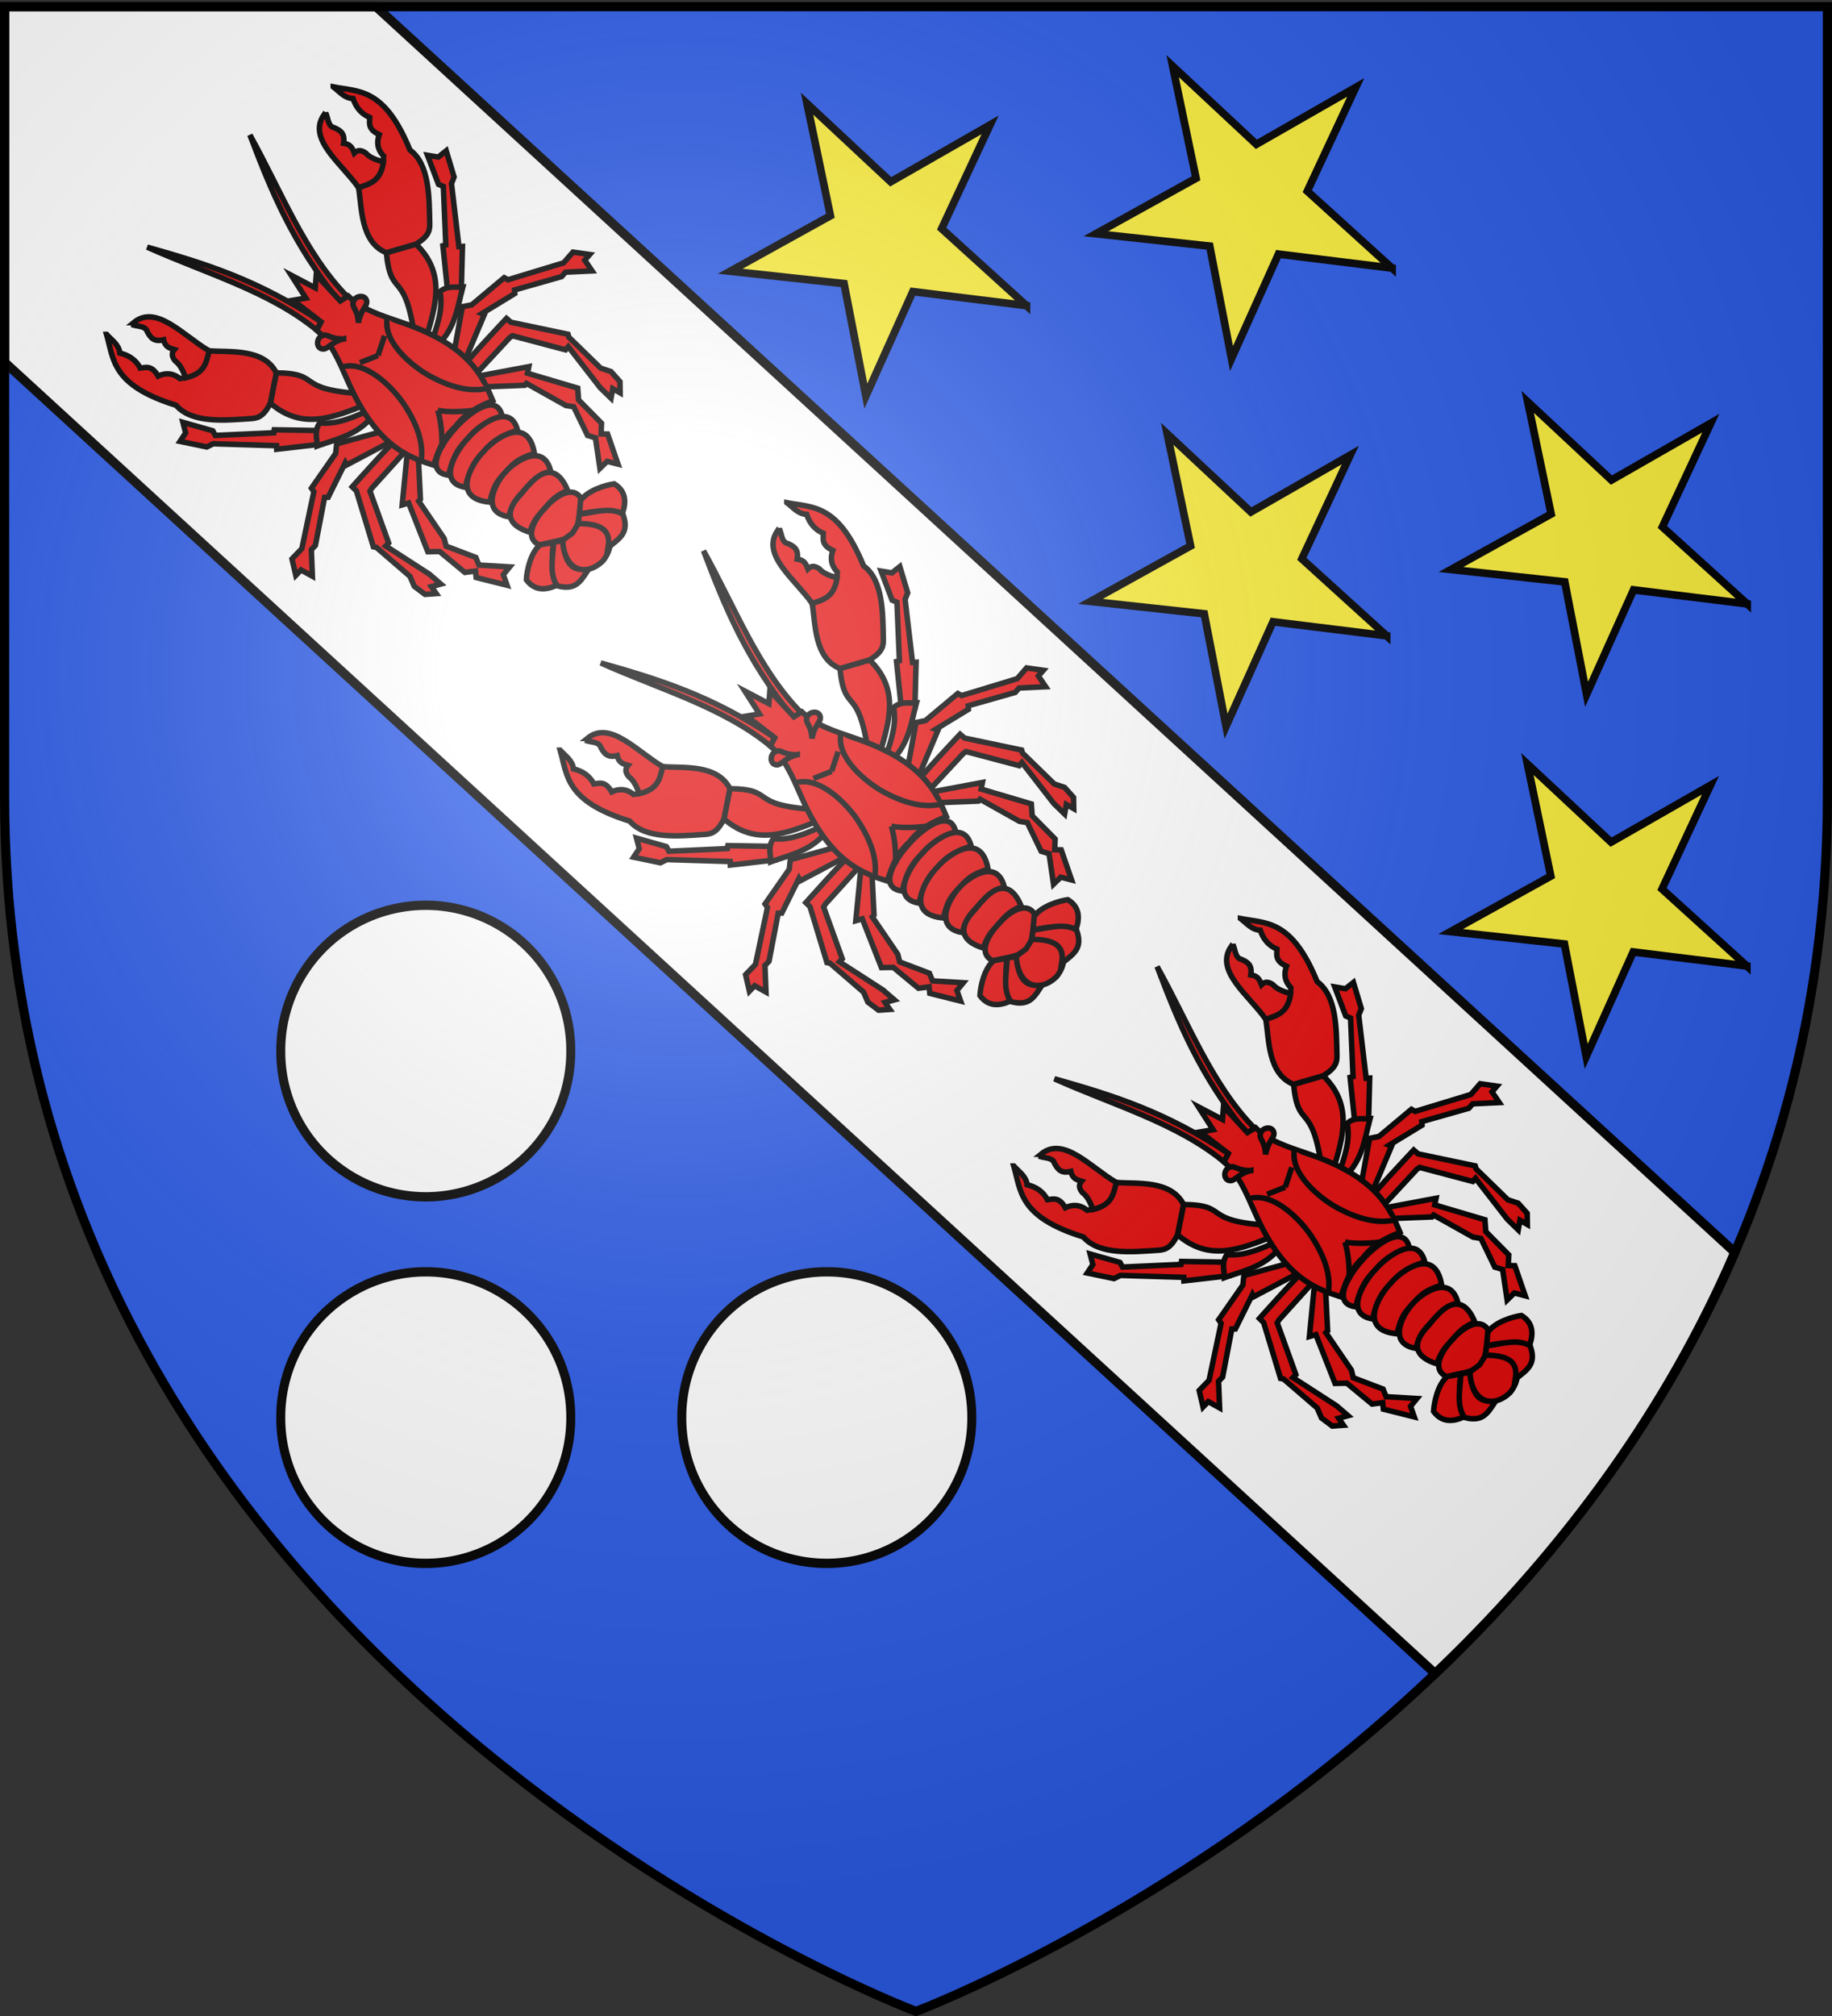 <svg xmlns="http://www.w3.org/2000/svg" xmlns:xlink="http://www.w3.org/1999/xlink" width="600" height="660" version="1.0"><rect width="100%" height="100%" fill="#333333" stroke="none"/><defs><radialGradient xlink:href="#a" id="e" cx="221.445" cy="226.331" r="300" fx="221.445" fy="226.331" gradientTransform="matrix(1.353 0 0 1.349 -77.63 -85.747)" gradientUnits="userSpaceOnUse"/><linearGradient id="a"><stop offset="0" style="stop-color:white;stop-opacity:.314"/><stop offset=".19" style="stop-color:white;stop-opacity:.251"/><stop offset=".6" style="stop-color:#6b6b6b;stop-opacity:.125"/><stop offset="1" style="stop-color:black;stop-opacity:.125"/></linearGradient></defs><g style="display:inline"><path d="M300 658.5s298.5-112.32 298.5-397.772V2.176H1.5v258.552C1.5 546.18 300 658.5 300 658.5z" style="opacity:1;fill:#2b5df2;fill-opacity:.941;fill-rule:evenodd;stroke:none;stroke-width:1px;stroke-linecap:butt;stroke-linejoin:miter;stroke-opacity:1"/><path d="M123.156 2.176 568.187 409.99c-24.218 56.193-60.272 101.819-98.156 137.906L1.5 118.583V2.176h121.656z" style="opacity:1;fill:#fff;fill-opacity:1;fill-rule:evenodd;stroke:#000;stroke-width:3;stroke-linecap:butt;stroke-linejoin:miter;stroke-miterlimit:4;stroke-dasharray:none;stroke-opacity:1;display:inline"/></g><g style="display:inline"><g transform="rotate(42.5 276.374 239.648)"><g id="b" style="display:inline"><path d="m-16.099 634.726-18.006 13.528 2.098 1.272-8.362 17.128 2.962 3.12.602 11.886 2.977 2.512-1.568 1.785 5.515 10.188 1.92-3.602 3.658-.208-7.076-8.707 1.288-2.705-4.283-10.764 1.585-2.393 3.767-16.032.912.024 14.38-14.536-2.369-2.496z" style="opacity:1;fill:#e20909;fill-opacity:1;stroke:#000;stroke-width:2;stroke-miterlimit:4;stroke-dasharray:none;stroke-opacity:1" transform="matrix(0 -.9 .9 0 -463.938 251.859)"/><path d="M-18.124 630.716c-1.2-.64-23.426-.309-23.426-.309l-.056 2.13-10.826 18.28.585.928.49 16.143-1.616 3.61.48 4.882 2.97 2.816.688-3.025 2.993 1.904-.16-5.482-3.164-18.647 1.52.04 9.29-17.713 1.225-.272 18.567-.123.44-5.162z" style="opacity:1;fill:#e20909;fill-opacity:1;stroke:#000;stroke-width:2;stroke-miterlimit:4;stroke-dasharray:none;stroke-opacity:1" transform="matrix(0 -.9 .9 0 -463.938 251.859)"/><path d="m-19.19 624.906-14.67-9.21-2.794 2.057-15.27 2.035-.344 1.513-18.238 10.783-5.17-.136-3.48 5.083 2.737.071 1.097 4.594 6.874-6.82 2.128.056 15.157-9.342.889.937 13.493-3.908-.328.905 17.488 6.24.432-4.858zM-34.27 608.05l-11.148-12.572-.918.6-15.081-15.039.624-1.82-5.084-10.084-2.159 3.328-3.655.576 5.097 8.563 2.426.934 15.06 17.474-.921.904 12.38 10.757 3.378-3.622z" style="opacity:1;fill:#e20909;fill-opacity:1;stroke:#000;stroke-width:2;stroke-miterlimit:4;stroke-dasharray:none;stroke-opacity:1" transform="matrix(0 -.9 .9 0 -463.938 251.859)"/><path d="M-17.806 618.551c-8.948.357-14.865-4.153-21.41-7.56 2.045-1.909 3.342-4.604 6.827-4.995 3.712 4.979 9.431 7.46 15.56 10.146l-.977 2.41zM.202 643.653a16.01 16.01 0 0 0-.938.031c-5.357-.07-19.648 1.732-14 9.719 6.773-3.787 10.076-3.908 14-3.875.312.003.616.029.938.031v-.031c3.924-.033 7.227.057 14 3.844 5.648-7.987-8.643-9.789-14-9.719z" style="opacity:1;fill:#e20909;fill-opacity:1;stroke:#000;stroke-width:2;stroke-miterlimit:4;stroke-dasharray:none;stroke-opacity:1" transform="matrix(0 -.9 .9 0 -463.938 251.859)"/><path d="M-.736 649.528c-5.287-.003-18.997 2.35-13.125 11.344 6.952-3.887 9.95-3.853 14.063-3.813 4.113-.04 7.11-.074 14.062 3.813 5.872-8.994-7.838-11.347-13.125-11.344-.352 0-.668.011-.937.031a12.94 12.94 0 0 0-.938-.031z" style="opacity:1;fill:#e20909;fill-opacity:1;stroke:#000;stroke-width:2;stroke-miterlimit:4;stroke-dasharray:none;stroke-opacity:1" transform="matrix(0 -.9 .9 0 -463.938 251.859)"/><path d="m-16.099 634.726-18.006 13.528 2.098 1.272-8.362 17.128 2.962 3.12.602 11.886 2.977 2.512-1.568 1.785 5.515 10.188 1.92-3.602 3.658-.208-7.076-8.707 1.288-2.705-4.283-10.764 1.585-2.393 3.767-16.032.912.024 14.38-14.536-2.369-2.496z" style="opacity:1;fill:#e20909;fill-opacity:1;stroke:#000;stroke-width:2;stroke-miterlimit:4;stroke-dasharray:none;stroke-opacity:1" transform="matrix(0 .9 .9 0 -463.938 251.859)"/><path d="M-18.124 630.716c-1.2-.64-23.426-.309-23.426-.309l-.056 2.13-10.826 18.28.585.928.49 16.143-1.616 3.61.48 4.882 2.97 2.816.688-3.025 2.993 1.904-.16-5.482-3.164-18.647 1.52.04 9.29-17.713 1.225-.272 18.567-.123.44-5.162z" style="opacity:1;fill:#e20909;fill-opacity:1;stroke:#000;stroke-width:2;stroke-miterlimit:4;stroke-dasharray:none;stroke-opacity:1" transform="matrix(0 .9 .9 0 -463.938 251.859)"/><path d="m-19.19 624.906-14.67-9.21-2.794 2.057-15.27 2.035-.344 1.513-18.238 10.783-5.17-.136-3.48 5.083 2.737.071 1.097 4.594 6.874-6.82 2.128.056 15.157-9.342.889.937 13.493-3.908-.328.905 17.488 6.24.432-4.858zM-34.27 608.05l-11.148-12.572-.918.6-15.081-15.039.624-1.82-5.084-10.084-2.159 3.328-3.655.576 5.097 8.563 2.426.934 15.06 17.474-.921.904 12.38 10.757 3.378-3.622z" style="opacity:1;fill:#e20909;fill-opacity:1;stroke:#000;stroke-width:2;stroke-miterlimit:4;stroke-dasharray:none;stroke-opacity:1" transform="matrix(0 .9 .9 0 -463.938 251.859)"/><path d="M-17.806 618.551c-8.948.357-14.865-4.153-21.41-7.56 2.045-1.909 3.342-4.604 6.827-4.995 3.712 4.979 9.431 7.46 15.56 10.146l-.977 2.41z" style="opacity:1;fill:#e20909;fill-opacity:1;stroke:#000;stroke-width:2;stroke-miterlimit:4;stroke-dasharray:none;stroke-opacity:1" transform="matrix(0 .9 .9 0 -463.938 251.859)"/><path d="M-1.048 656.965c-5.703.16-19.306 3.004-10.782 14.125 5.741-3.286 7.896-3.199 12.032-3.156 4.136-.043 6.29-.13 12.03 3.156 8.525-11.12-5.078-13.966-10.78-14.125-.49-.013-.896.01-1.25.032-.354-.022-.76-.045-1.25-.032z" style="opacity:1;fill:#e20909;fill-opacity:1;stroke:#000;stroke-width:2;stroke-miterlimit:4;stroke-dasharray:none;stroke-opacity:1" transform="matrix(0 -.9 .9 0 -463.938 251.859)"/><path d="M-.267 667.903c-5.028.052-16.685 2.881-10.813 11.875 4.353-2.434 6.947-2.41 11.282-2.375 4.334-.035 6.929-.059 11.28 2.375 5.873-8.994-5.784-11.823-10.812-11.875-.173-.002-.312.027-.468.031-.157-.004-.296-.033-.47-.031z" style="opacity:1;fill:#e20909;fill-opacity:1;stroke:#000;stroke-width:2;stroke-miterlimit:4;stroke-dasharray:none;stroke-opacity:1" transform="matrix(0 -.9 .9 0 -463.938 251.859)"/><path d="M-2.673 677.497c-5.11-.033-12.146 1.588-7.407 11.687 4.368-1.926 6.266-1.826 10.282-1.781v-.094c3.991-.045 5.895-.139 10.25 1.781 4.74-10.099-2.297-11.75-7.407-11.718-1.942-.163-3.763.162-5.718.125z" style="opacity:1;fill:#e20909;fill-opacity:1;stroke:#000;stroke-width:2;stroke-miterlimit:4;stroke-dasharray:none;stroke-opacity:1" transform="matrix(0 -.9 .9 0 -463.938 251.859)"/><path d="M-1.205 687.372c-4.726.117-11.962 1.81-9.843 7.781 3.335 1.602 7.258 6.009 11.25 5.937 3.992.072 7.915-4.335 11.25-5.937 2.118-5.97-5.118-7.664-9.844-7.781-.515-.013-.966.01-1.406.031-.44-.021-.892-.044-1.407-.031z" style="opacity:1;fill:#e20909;fill-opacity:1;stroke:#000;stroke-width:2;stroke-miterlimit:4;stroke-dasharray:none;stroke-opacity:1" transform="matrix(0 -.9 .9 0 -463.938 251.859)"/><path d="M-10.899 695.057c-4.612-.597-10.4 2.951-12.765 4.916-.998 5.158 2.158 7.849 5.98 9.5 1.237-3.43 5.6-7.901 10.71-11.377l-3.925-3.04z" style="opacity:1;fill:#e20909;fill-opacity:1;stroke:#000;stroke-width:2;stroke-miterlimit:4;stroke-dasharray:none;stroke-opacity:1" transform="matrix(0 -.9 .9 0 -463.938 251.859)"/><path d="M-6.974 698.096c-4.009 3.495-9.513 6.32-10.717 11.644 3.35 6.406 7.19 5.093 12.615 4.246-6.43-4.096-3.467-8.964.9-13.948l-2.798-1.942z" style="opacity:1;fill:#e20909;fill-opacity:1;stroke:#000;stroke-width:2;stroke-miterlimit:4;stroke-dasharray:none;stroke-opacity:1" transform="matrix(0 -.9 .9 0 -463.938 251.859)"/><path d="M-4.173 700.028c-7.982 8.217-3.941 15.323 4.375 15.844 8.316-.52 12.357-7.627 4.375-15.844l-4.375.844-4.375-.844z" style="opacity:1;fill:#e20909;fill-opacity:1;stroke:#000;stroke-width:2;stroke-miterlimit:4;stroke-dasharray:none;stroke-opacity:1" transform="matrix(0 -.9 .9 0 -463.938 251.859)"/><path d="M-13.941 610.435c-16.221-19.909-4.16-15.482-15.69-28.41l-9.587 5.836c.442 15.397 11.793 20.443 22.756 25.856l2.52-3.282z" style="fill:#e20909;fill-opacity:1;stroke:#000;stroke-width:2;stroke-miterlimit:4;stroke-dasharray:none;stroke-opacity:1" transform="matrix(0 -.9 .9 0 -463.938 251.859)"/><path d="M-61.06 527.03c-4.867 8.041-12.446 13.805-1.918 36.085-.994 8.846 8.097 16.906 14.65 23.189 1.654 1.585 3.43 3.257 9.11 1.557l9.587-5.835c3.564-9.565-6.188-17.693-10.627-23.449-4.333 1.82-6.978 4.919-14.603-.95-.247-3.424-2.014-5.405-4.699-6.514 1.388-4.427-.655-5.367-2.257-6.755 1.082-3.015.751-6.067-.978-9.155 2.047-2.357 1.462-5.372 1.736-8.172z" style="fill:#e20909;fill-opacity:1;stroke:#000;stroke-width:2;stroke-miterlimit:4;stroke-dasharray:none;stroke-opacity:1" transform="matrix(0 -.9 .9 0 -463.938 251.859)"/><path d="M-51.246 531.408c10.642 1.467 8.684 16.636 10.988 27.17-3.916 2.19-7.138 4.373-13.008.376 1.13-2.265 2.218-4.513 1.969-7.01.254-1.643.905-2.919 2.839-3.011-.733-1.517-1.62-2.982-.025-5.277-3.105-2.027-2.583-4.16-1.864-6.299 1.106-1.887-.668-3.58-1.565-5.317l.666-.632zM-4.958 581.518c-4.146-27.06-12.786-45.289-22.713-65.031 7.238 21.927 18.227 43.578 19.416 65.951l3.297-.92zM13.941 610.435c16.222-19.909 4.16-15.482 15.69-28.41l9.588 5.836c-.443 15.397-11.794 20.443-22.757 25.856l-2.52-3.282z" style="fill:#e20909;fill-opacity:1;stroke:#000;stroke-width:2;stroke-miterlimit:4;stroke-dasharray:none;stroke-opacity:1" transform="matrix(0 -.9 .9 0 -463.938 251.859)"/><path d="M61.06 527.03c4.867 8.041 12.446 13.805 1.918 36.085.994 8.846-8.097 16.906-14.65 23.189-1.653 1.585-3.43 3.257-9.11 1.557l-9.587-5.835c-3.564-9.565 6.188-17.693 10.627-23.449 4.333 1.82 6.978 4.919 14.603-.95.247-3.424 2.014-5.405 4.699-6.514-1.388-4.427.655-5.367 2.258-6.755-1.083-3.015-.752-6.067.977-9.155-2.047-2.357-1.462-5.372-1.735-8.172z" style="fill:#e20909;fill-opacity:1;stroke:#000;stroke-width:2;stroke-miterlimit:4;stroke-dasharray:none;stroke-opacity:1" transform="matrix(0 -.9 .9 0 -463.938 251.859)"/><path d="M51.247 531.408c-10.643 1.467-8.685 16.636-10.99 27.17 3.917 2.19 7.14 4.373 13.01.376-1.13-2.265-2.22-4.513-1.97-7.01-.254-1.643-.905-2.919-2.838-3.011.732-1.517 1.62-2.982.024-5.277 3.105-2.027 2.583-4.16 1.864-6.299-1.106-1.887.668-3.58 1.565-5.317l-.665-.632zM4.958 581.518c4.147-27.06 12.786-45.289 22.713-65.031-7.238 21.927-18.227 43.578-19.416 65.951l-3.297-.92z" style="fill:#e20909;fill-opacity:1;stroke:#000;stroke-width:2;stroke-miterlimit:4;stroke-dasharray:none;stroke-opacity:1" transform="matrix(0 -.9 .9 0 -463.938 251.859)"/><path d="m.202 562.028-2.532 9.562-3.718-2.906 1.093 12.844-3.312.906c.105 7.302-2.517 12.823-6.125 21.063-10.352 23.64-5.277 34.913-1.344 43.437 4.602-2.031 9.044-4.243 15.938-3.656 6.893-.587 11.335 1.625 15.937 3.656 3.933-8.524 9.009-19.797-1.344-43.437-3.608-8.24-6.261-13.76-6.156-21.063l-3.281-.906 1.094-12.844-3.72 2.906-2.53-9.562z" style="opacity:1;fill:#e20909;fill-opacity:1;stroke:#000;stroke-width:2;stroke-miterlimit:4;stroke-dasharray:none;stroke-opacity:1" transform="matrix(0 -.9 .9 0 -463.938 251.859)"/><path d="M-9.052 644.95c3.906-3.429 6.925-6.899 9.052-10.375M-17.536 642.446c3.995-2.7 8.263-7.93 10.853-18.427 1.707-6.922 2.508-20.885-4.966-25.605M-6.348 601.963l6.348 3.1M9.624 644.95c-3.906-3.429-7.497-6.899-9.624-10.375M18.109 642.446c-3.995-2.7-8.264-7.93-10.853-18.427-1.708-6.922-2.509-20.885 4.965-25.605M6.92 601.963l-6.92 3.1" style="opacity:1;fill:#e20909;fill-opacity:1;stroke:#000;stroke-width:2;stroke-miterlimit:4;stroke-dasharray:none;stroke-opacity:1" transform="matrix(0 -.9 .9 0 -463.938 251.859)"/><path d="M-3.972 591.748c-3.766-3.888-2.217-5.615-4.533-6.593-1.948-.823-4.368 1.13-3.62 2.956.922 2.258 3.54.696 8.153 3.637zM3.972 591.748c3.766-3.888 2.217-5.615 4.533-6.593 1.948-.823 4.368 1.13 3.62 2.956-.922 2.258-3.54.696-8.153 3.637z" style="fill:#e20909;fill-opacity:1;stroke:#000;stroke-width:2;stroke-miterlimit:4;stroke-dasharray:none;stroke-opacity:1" transform="matrix(0 -.9 .9 0 -463.938 251.859)"/><path d="M-10.899 695.057c-4.612-.597-10.4 2.951-12.765 4.916-.998 5.158 2.158 7.849 5.98 9.5 1.237-3.43 5.6-7.901 10.71-11.377l-3.925-3.04z" style="opacity:1;fill:#e20909;fill-opacity:1;stroke:#000;stroke-width:2;stroke-miterlimit:4;stroke-dasharray:none;stroke-opacity:1" transform="matrix(0 .9 .9 0 -463.938 251.859)"/><path d="M-6.974 698.096c-4.009 3.495-9.513 6.32-10.717 11.644 3.35 6.406 7.19 5.093 12.615 4.246-6.43-4.096-3.467-8.964.9-13.948l-2.798-1.942z" style="opacity:1;fill:#e20909;fill-opacity:1;stroke:#000;stroke-width:2;stroke-miterlimit:4;stroke-dasharray:none;stroke-opacity:1" transform="matrix(0 .9 .9 0 -463.938 251.859)"/></g><use xlink:href="#b" width="600" height="660" style="fill:#5ab532" transform="translate(201.5)"/><use xlink:href="#b" width="600" height="660" transform="translate(403)"/></g><g style="display:inline" transform="rotate(42.5 1240.958 488.555)"><g id="c" style="fill:#fcef3c;stroke:#000;stroke-width:3.125;stroke-miterlimit:4;stroke-dasharray:none;stroke-opacity:1"><path d="m518.715 49.07-38.173 27.203 14.71 44.505-37.666-27.899-37.782 27.743 14.894-44.444-38.06-27.36 46.87.432 14.26-44.652 14.074 44.71 46.873-.237z" style="fill:#fcef3c;fill-opacity:1;stroke:#000;stroke-width:3.125;stroke-miterlimit:4;stroke-dasharray:none;stroke-opacity:1;display:inline" transform="matrix(.8 0 0 .8 -103.56 774.128)"/></g><use xlink:href="#c" width="1" height="1" transform="translate(160)"/><use xlink:href="#c" width="1" height="1" transform="translate(320)"/><use xlink:href="#c" width="1" height="1" transform="translate(80 -89.954)"/><use xlink:href="#c" width="1" height="1" transform="translate(240 -87.477)"/></g><path id="d" d="M857.198 376.952a50.788 48.93 0 1 1-101.575-.001 50.788 48.93 0 1 1 101.575 0z" style="opacity:1;fill:#fff;fill-opacity:1;stroke:#000;stroke-width:3.148;stroke-miterlimit:4;stroke-dasharray:none;stroke-opacity:1" transform="matrix(.935 0 0 .971 -614.55 98.073)"/><use xlink:href="#d" width="600" height="660" transform="translate(0 -120)"/><use xlink:href="#d" width="600" height="660" transform="translate(131.34)"/></g><g style="display:inline"><path d="M300 658.5s298.5-112.32 298.5-397.772V2.176H1.5v258.552C1.5 546.18 300 658.5 300 658.5z" style="opacity:1;fill:url(#e);fill-opacity:1;fill-rule:evenodd;stroke:none;stroke-width:1px;stroke-linecap:butt;stroke-linejoin:miter;stroke-opacity:1"/></g><g style="display:inline"><path d="M300 658.5S1.5 546.18 1.5 260.728V2.176h597v258.552C598.5 546.18 300 658.5 300 658.5z" style="opacity:1;fill:none;fill-opacity:1;fill-rule:evenodd;stroke:#000;stroke-width:3;stroke-linecap:butt;stroke-linejoin:miter;stroke-miterlimit:4;stroke-dasharray:none;stroke-opacity:1"/></g></svg>
